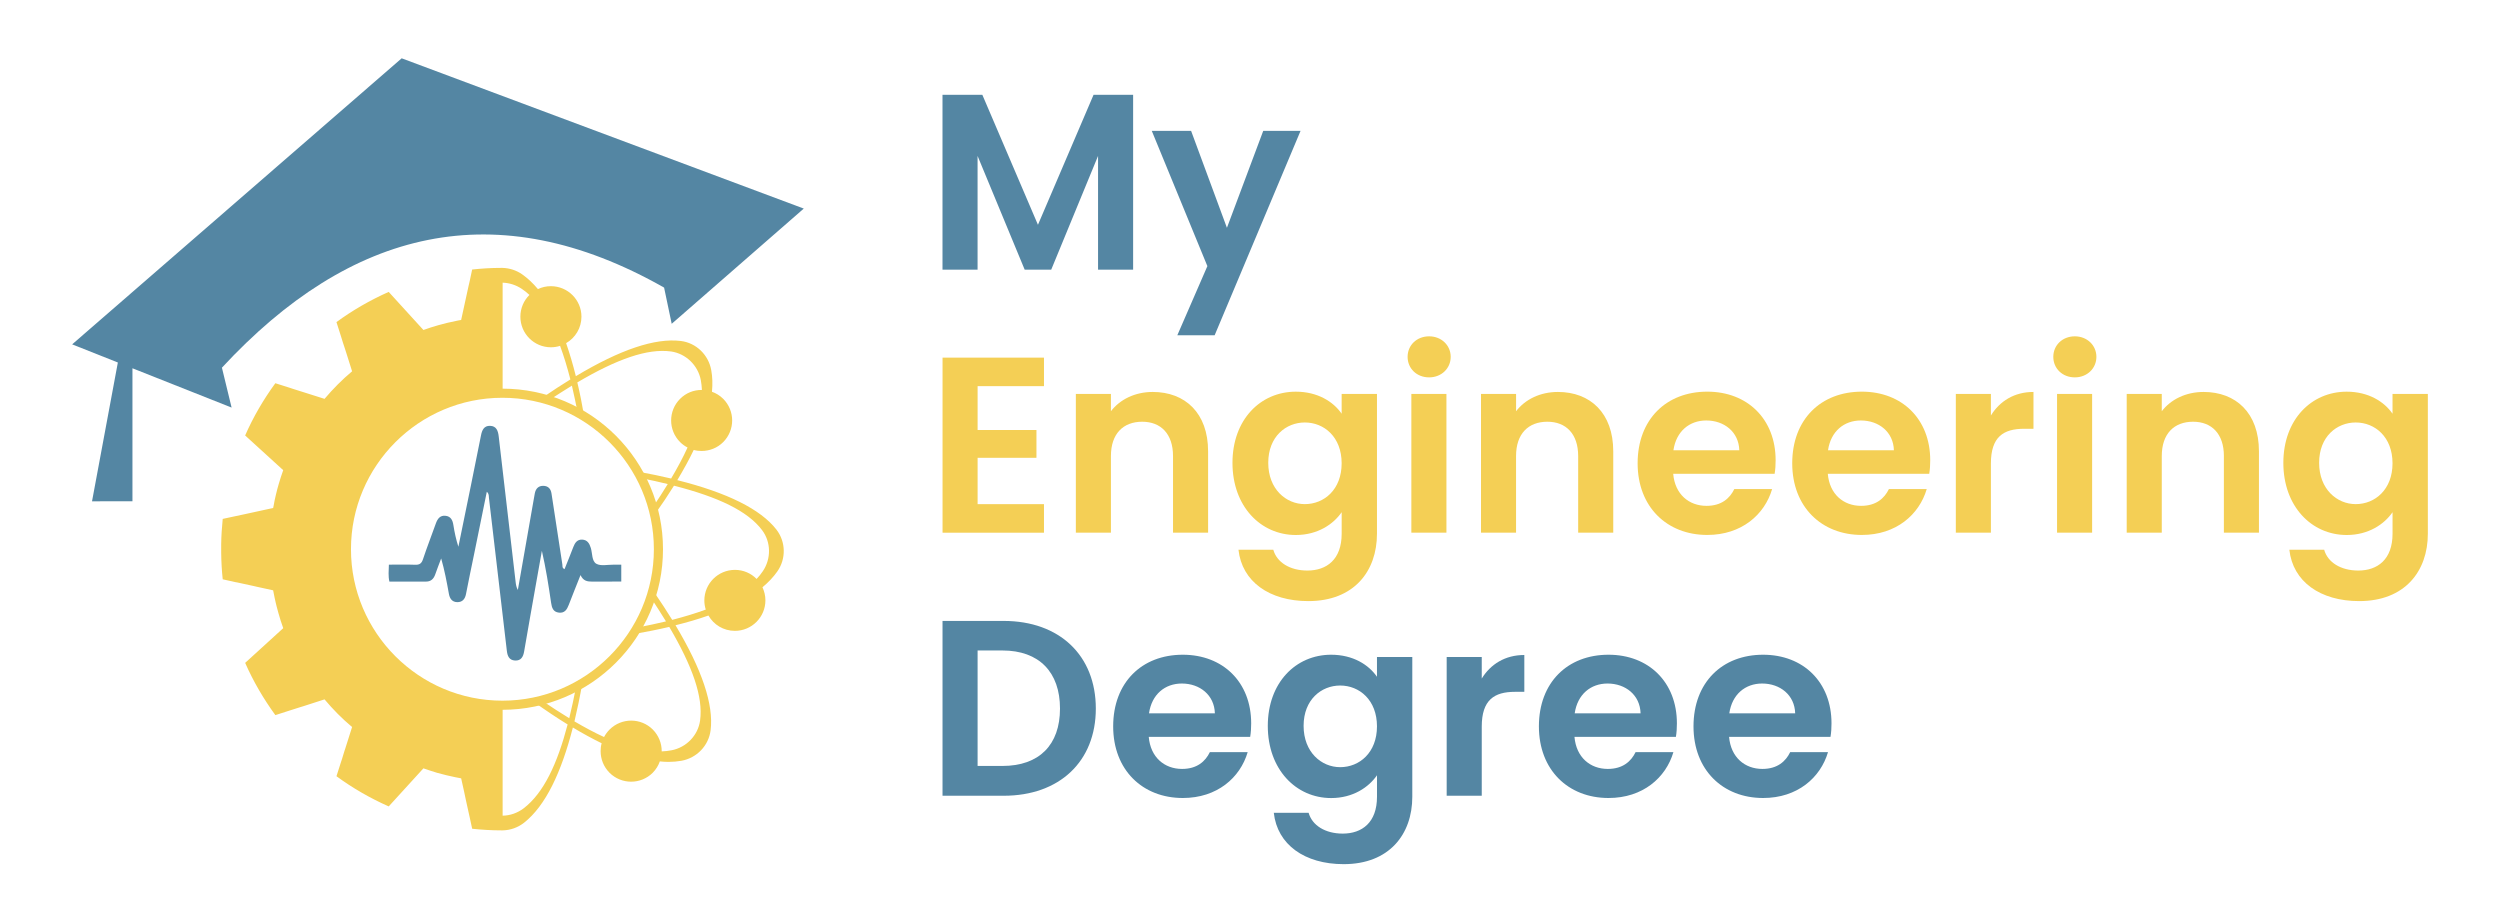 <?xml version="1.0" encoding="utf-8"?>
<!-- Generator: Adobe Illustrator 24.0.1, SVG Export Plug-In . SVG Version: 6.00 Build 0)  -->
<svg version="1.1" id="Layer_1" xmlns="http://www.w3.org/2000/svg" xmlns:xlink="http://www.w3.org/1999/xlink" x="0px" y="0px"
	 viewBox="0 0 1000 368.97" style="enable-background:new 0 0 1000 368.97;" xml:space="preserve">
<style type="text/css">
	.st0{fill:#5486A3;}
	.st1{fill:#F4CF55;}
	.st2{fill:none;}
</style>
<g>
	<g>
		<path class="st0" d="M377.01,37.93h15.93l22.24,51.99l22.24-51.99h15.83v69.93h-14.03V62.37l-18.73,45.49h-10.62l-18.84-45.49
			v45.49h-14.03V37.93z"/>
		<path class="st0" d="M505.29,52.35h14.93l-34.36,81.75h-14.93l12.02-27.65l-22.24-54.1h15.73l14.33,38.77L505.29,52.35z"/>
		<g>
			<path class="st1" d="M417.59,154.46h-26.55V172h23.54v11.12h-23.54v18.54h26.55v11.42h-40.57v-70.03h40.57V154.46z"/>
		</g>
		<g>
			<path class="st1" d="M469.21,182.42c0-8.92-4.91-13.73-12.32-13.73c-7.61,0-12.52,4.81-12.52,13.73v30.66h-14.03v-55.5h14.03
				v6.91c3.61-4.71,9.62-7.71,16.73-7.71c12.92,0,22.14,8.41,22.14,23.74v32.56h-14.03V182.42z"/>
		</g>
		<g>
			<path class="st1" d="M518.33,156.67c8.71,0,15.03,4.01,18.33,8.82v-7.91h14.13v55.9c0,15.03-9.21,26.96-27.45,26.96
				c-15.63,0-26.55-7.82-27.95-20.54h13.93c1.4,5.01,6.61,8.32,13.63,8.32c7.71,0,13.72-4.4,13.72-14.73v-8.61
				c-3.31,4.81-9.62,9.12-18.33,9.12c-14.13,0-25.35-11.52-25.35-28.85S504.2,156.67,518.33,156.67z M521.93,168.99
				c-7.51,0-14.63,5.61-14.63,16.13c0,10.52,7.11,16.53,14.63,16.53c7.72,0,14.73-5.82,14.73-16.33
				C536.66,174.8,529.65,168.99,521.93,168.99z"/>
		</g>
		<g>
			<path class="st1" d="M563.04,142.74c0-4.61,3.61-8.21,8.62-8.21c4.91,0,8.62,3.6,8.62,8.21s-3.71,8.21-8.62,8.21
				C566.65,150.96,563.04,147.35,563.04,142.74z M564.54,157.57h14.03v55.5h-14.03V157.57z"/>
		</g>
		<g>
			<path class="st1" d="M631.27,182.42c0-8.92-4.91-13.73-12.32-13.73c-7.62,0-12.53,4.81-12.53,13.73v30.66H592.4v-55.5h14.03v6.91
				c3.61-4.71,9.62-7.71,16.73-7.71c12.92,0,22.14,8.41,22.14,23.74v32.56h-14.03V182.42z"/>
		</g>
		<g>
			<path class="st1" d="M682.9,213.98c-16.13,0-27.85-11.22-27.85-28.66c0-17.53,11.42-28.66,27.85-28.66
				c16.03,0,27.35,10.92,27.35,27.45c0,1.81-0.1,3.61-0.4,5.41h-40.57c0.7,8.21,6.31,12.82,13.32,12.82c6.01,0,9.32-3.01,11.12-6.71
				h15.13C705.84,205.86,696.62,213.98,682.9,213.98z M669.37,180.11h26.35c-0.2-7.31-6.01-11.92-13.22-11.92
				C675.79,168.19,670.48,172.5,669.37,180.11z"/>
		</g>
		<g>
			<path class="st1" d="M744.74,213.98c-16.13,0-27.85-11.22-27.85-28.66c0-17.53,11.42-28.66,27.85-28.66
				c16.03,0,27.35,10.92,27.35,27.45c0,1.81-0.1,3.61-0.4,5.41h-40.57c0.7,8.21,6.31,12.82,13.32,12.82c6.01,0,9.32-3.01,11.12-6.71
				h15.13C767.68,205.86,758.47,213.98,744.74,213.98z M731.21,180.11h26.35c-0.2-7.31-6.01-11.92-13.22-11.92
				C737.63,168.19,732.32,172.5,731.21,180.11z"/>
		</g>
		<g>
			<path class="st1" d="M796.36,213.08h-14.03v-55.5h14.03v8.62c3.51-5.71,9.32-9.42,17.03-9.42v14.73h-3.71
				c-8.31,0-13.32,3.21-13.32,13.93V213.08z"/>
		</g>
		<g>
			<path class="st1" d="M821.32,142.74c0-4.61,3.61-8.21,8.62-8.21c4.91,0,8.62,3.6,8.62,8.21s-3.71,8.21-8.62,8.21
				C824.93,150.96,821.32,147.35,821.32,142.74z M822.82,157.57h14.03v55.5h-14.03V157.57z"/>
		</g>
		<g>
			<path class="st1" d="M889.56,182.42c0-8.92-4.91-13.73-12.32-13.73c-7.62,0-12.53,4.81-12.53,13.73v30.66h-14.03v-55.5h14.03
				v6.91c3.61-4.71,9.62-7.71,16.73-7.71c12.92,0,22.14,8.41,22.14,23.74v32.56h-14.03V182.42z"/>
		</g>
		<g>
			<path class="st1" d="M938.68,156.67c8.71,0,15.03,4.01,18.33,8.82v-7.91h14.13v55.9c0,15.03-9.21,26.96-27.45,26.96
				c-15.63,0-26.55-7.82-27.95-20.54h13.93c1.4,5.01,6.61,8.32,13.63,8.32c7.71,0,13.72-4.4,13.72-14.73v-8.61
				c-3.31,4.81-9.62,9.12-18.33,9.12c-14.13,0-25.35-11.52-25.35-28.85S924.55,156.67,938.68,156.67z M942.28,168.99
				c-7.51,0-14.63,5.61-14.63,16.13c0,10.52,7.11,16.53,14.63,16.53c7.72,0,14.73-5.82,14.73-16.33
				C957.01,174.8,950,168.99,942.28,168.99z"/>
		</g>
		<path class="st0" d="M438.33,283.43c0,21.14-14.53,34.87-36.87,34.87h-24.45v-69.93h24.45
			C423.8,248.37,438.33,262.19,438.33,283.43z M400.96,306.38c14.73,0,23.04-8.42,23.04-22.95c0-14.52-8.31-23.24-23.04-23.24h-9.92
			v46.19H400.96z"/>
		<path class="st0" d="M473.12,319.2c-16.13,0-27.85-11.22-27.85-28.65c0-17.53,11.42-28.66,27.85-28.66
			c16.03,0,27.35,10.92,27.35,27.45c0,1.81-0.1,3.61-0.4,5.41H459.5c0.7,8.21,6.31,12.82,13.32,12.82c6.01,0,9.32-3.01,11.12-6.71
			h15.13C496.07,311.08,486.85,319.2,473.12,319.2z M459.6,285.33h26.35c-0.2-7.31-6.01-11.92-13.22-11.92
			C466.01,273.41,460.7,277.72,459.6,285.33z"/>
		<path class="st0" d="M532.46,261.89c8.72,0,15.03,4.01,18.33,8.82v-7.91h14.13v55.9c0,15.03-9.22,26.96-27.45,26.96
			c-15.63,0-26.55-7.82-27.95-20.54h13.93c1.4,5.01,6.61,8.32,13.63,8.32c7.71,0,13.72-4.4,13.72-14.73v-8.61
			c-3.31,4.81-9.62,9.12-18.33,9.12c-14.13,0-25.35-11.52-25.35-28.85S518.33,261.89,532.46,261.89z M536.07,274.21
			c-7.51,0-14.63,5.61-14.63,16.13c0,10.52,7.11,16.53,14.63,16.53c7.71,0,14.72-5.82,14.72-16.33
			C550.79,280.02,543.78,274.21,536.07,274.21z"/>
		<path class="st0" d="M592.7,318.3h-14.03v-55.5h14.03v8.62c3.51-5.71,9.32-9.42,17.03-9.42v14.73h-3.71
			c-8.31,0-13.32,3.21-13.32,13.93V318.3z"/>
		<path class="st0" d="M643.41,319.2c-16.13,0-27.85-11.22-27.85-28.65c0-17.53,11.42-28.66,27.85-28.66
			c16.03,0,27.35,10.92,27.35,27.45c0,1.81-0.1,3.61-0.4,5.41h-40.57c0.7,8.21,6.31,12.82,13.32,12.82c6.01,0,9.32-3.01,11.12-6.71
			h15.13C666.35,311.08,657.13,319.2,643.41,319.2z M629.88,285.33h26.35c-0.2-7.31-6.01-11.92-13.22-11.92
			C636.3,273.41,630.99,277.72,629.88,285.33z"/>
		<path class="st0" d="M705.25,319.2c-16.13,0-27.85-11.22-27.85-28.65c0-17.53,11.42-28.66,27.85-28.66
			c16.03,0,27.35,10.92,27.35,27.45c0,1.81-0.1,3.61-0.4,5.41h-40.57c0.7,8.21,6.31,12.82,13.32,12.82c6.01,0,9.32-3.01,11.12-6.71
			h15.13C728.19,311.08,718.97,319.2,705.25,319.2z M691.72,285.33h26.35c-0.2-7.31-6.01-11.92-13.22-11.92
			C698.13,273.41,692.83,277.72,691.72,285.33z"/>
	</g>
	<g>
		<g>
			<path class="st1" d="M310.56,211.82c-6.33-8.12-19.59-14.74-39.64-19.76c2.49-4.2,4.74-8.2,6.57-12.08
				c1.02,0.29,2.08,0.41,3.14,0.41c3.14,0,6.29-1.18,8.65-3.55c4.78-4.78,4.78-12.53,0-17.31c-1.31-1.31-2.86-2.25-4.49-2.82
				c0-0.04,0-0.04,0-0.04c0.29-3.06,0.2-5.92-0.29-8.61c-1.1-6.12-6-10.9-12.16-11.67c-10.25-1.27-24.25,3.43-42,14.08
				c-1.18-4.78-2.49-9.14-3.88-13.18v-0.04c3.63-2.08,6.12-6.04,6.12-10.57c0-6.74-5.47-12.21-12.25-12.21
				c-1.84,0-3.59,0.41-5.18,1.18c0-0.04,0-0.04,0-0.04c-1.96-2.33-4.08-4.33-6.29-5.88c-2.33-1.63-5.1-2.49-7.84-2.57
				c-0.04,0-0.04,0-0.08,0h-0.65c-3.84,0-7.67,0.24-11.43,0.65l-0.94,4.45l-0.53,2.29l-1.14,5.23l-0.73,3.35l-1.06,4.86
				c-0.65,0.08-1.31,0.24-1.96,0.37c-1.02,0.2-2,0.41-2.98,0.65c-0.2,0.04-0.41,0.08-0.57,0.12c-1.22,0.29-2.41,0.61-3.59,0.94
				c-2.04,0.57-4.04,1.22-6,1.92l-13.88-15.23c-7.43,3.31-14.45,7.35-20.9,12.08l1.76,5.51l0.86,2.78l0.53,1.59l0.78,2.41l2.33,7.39
				c-4,3.35-7.67,7.06-11.02,11.02l-8.9-2.82l-0.65-0.2l-3.47-1.1l-0.86-0.29l-5.8-1.84c-4.74,6.49-8.82,13.47-12.08,20.9
				l15.23,13.88c-0.65,1.84-1.27,3.67-1.8,5.55c-0.41,1.39-0.78,2.78-1.1,4.16c-0.04,0.24-0.12,0.45-0.16,0.69
				c-0.29,1.18-0.53,2.37-0.73,3.59c-0.08,0.37-0.16,0.73-0.24,1.14l-2.82,0.61l-5.59,1.22l-3.35,0.73l-4.04,0.86l-4.37,0.94
				c-0.33,3.35-0.57,6.74-0.61,10.16v3.43c0.04,3.55,0.24,7.1,0.61,10.57l4.9,1.1l0.9,0.16l6.57,1.43l1.43,0.33l6.37,1.39l0.61,3.06
				c0.12,0.61,0.29,1.22,0.41,1.84c0.12,0.57,0.29,1.1,0.41,1.67c0.2,0.78,0.41,1.59,0.65,2.41c0.57,2.08,1.22,4.12,1.96,6.16
				l-15.23,13.88c3.27,7.43,7.35,14.41,12.08,20.9l5.47-1.76l1.67-0.53l2.69-0.86l1.35-0.41l8.49-2.74c3.35,4,7.02,7.72,11.02,11.06
				l-2.82,8.9l-0.2,0.57l-1.06,3.47l-0.29,0.86l-1.88,5.88c6.45,4.74,13.47,8.78,20.9,12.08l13.88-15.23
				c1.84,0.65,3.63,1.22,5.51,1.8c1.22,0.33,2.45,0.65,3.63,0.94c0.2,0.04,0.37,0.08,0.53,0.12c1.02,0.24,2.04,0.49,3.1,0.69
				c0.78,0.16,1.55,0.33,2.33,0.45l1.18,5.31l0.65,3.1l1.14,5.18l0.49,2.2l0.94,4.37c3.84,0.41,7.76,0.65,11.67,0.65h0.41
				c0.04,0,0.04,0,0.08,0c3.06-0.04,6.12-1.1,8.65-3.1c8.57-6.78,14.86-20.08,19.47-38.04c4,2.41,7.84,4.49,11.51,6.29
				c-0.29,1.02-0.41,2.08-0.41,3.14c0,3.14,1.18,6.25,3.55,8.65c4.78,4.78,12.53,4.78,17.31,0c1.31-1.35,2.25-2.86,2.82-4.53
				c1.18,0.12,2.33,0.2,3.47,0.2c1.8,0,3.51-0.16,5.18-0.45c6.12-1.1,10.9-6.04,11.67-12.21c1.27-10.25-3.43-24.25-14.04-42
				c4.74-1.18,9.1-2.45,13.14-3.88c0.04,0,0.04,0,0.04,0c2.08,3.67,6.04,6.12,10.57,6.12c6.74,0,12.21-5.47,12.21-12.21
				c0-1.88-0.45-3.63-1.18-5.23c2.37-1.96,4.33-4.04,5.92-6.29C314.48,223.58,314.36,216.72,310.56,211.82z M305.13,228.48
				c-0.73,1.1-1.55,2.12-2.49,3.1c-2.2-2.25-5.27-3.63-8.65-3.63c-6.78,0-12.25,5.47-12.25,12.25c0,1.27,0.2,2.49,0.57,3.63
				c-4.08,1.51-8.57,2.86-13.43,4.12c-2.16-3.51-4.53-7.14-7.1-10.9c-0.2-0.29-0.41-0.61-0.61-0.9c-0.24,0.98-0.53,1.92-0.86,2.86
				c2.2,3.35,4.2,6.49,6.08,9.55c-3.59,0.86-7.43,1.67-11.43,2.45c-0.53,0.9-1.06,1.76-1.63,2.65c5.1-0.9,9.88-1.84,14.37-2.9
				c9.27,15.76,13.63,28,12.33,37.47c-0.82,5.92-5.47,10.74-11.39,11.88c-1.27,0.24-2.61,0.41-3.96,0.45v-0.16
				c0-3.1-1.22-6.2-3.55-8.57c-4.78-4.78-12.53-4.78-17.31,0c-0.9,0.9-1.63,1.92-2.2,2.98c-3.76-1.71-7.72-3.84-11.84-6.25
				c1.14-4.82,2.2-9.88,3.14-15.27c-0.82,0.49-1.63,0.94-2.49,1.43c-0.86,4.41-1.76,8.61-2.73,12.57c-3.55-2.16-7.27-4.57-11.1-7.18
				c-1.02,0.24-2.04,0.49-3.02,0.69c4.65,3.31,9.14,6.33,13.47,8.98c-4.12,15.76-9.59,27.43-17.59,33.55
				c-2.49,1.88-5.43,2.9-8.41,2.94v-44.21c-0.04,0-0.04,0-0.08,0c-34.45,0-62.37-27.92-62.37-62.37c0-34.49,27.92-62.41,62.37-62.41
				c0.04,0,0.04,0,0.08,0v-44.21c2.65,0.08,5.31,0.9,7.63,2.45c1.06,0.69,2.12,1.55,3.1,2.45c-2.25,2.2-3.63,5.31-3.63,8.69
				c0,6.78,5.47,12.25,12.21,12.25c1.27,0,2.53-0.2,3.67-0.57c1.51,4.08,2.86,8.53,4.12,13.43c-3.51,2.16-7.14,4.53-10.9,7.1
				c-0.2,0.12-0.37,0.24-0.57,0.41c0.98,0.24,1.96,0.53,2.9,0.82c3.18-2.08,6.25-4.04,9.18-5.84c0.78,3.39,1.55,6.98,2.29,10.74
				c0.9,0.49,1.76,0.98,2.61,1.51c-0.82-4.78-1.71-9.31-2.73-13.55c15.8-9.31,28.04-13.67,37.51-12.37
				c5.92,0.86,10.74,5.51,11.88,11.43c0.24,1.27,0.37,2.57,0.45,3.96h-0.16c-3.14,0-6.2,1.18-8.57,3.55
				c-4.78,4.78-4.78,12.53,0,17.31c0.9,0.9,1.92,1.63,2.98,2.16c-1.8,3.96-4,8.08-6.57,12.41c-4-0.94-8.25-1.84-12.74-2.65
				c-0.2-0.04-0.41-0.08-0.61-0.12c0.53,0.86,1.02,1.76,1.43,2.65c3.71,0.73,7.27,1.51,10.57,2.33c-1.84,3.02-3.84,6.12-6,9.31
				c0.29,0.98,0.53,1.96,0.73,2.94c2.86-4,5.43-7.84,7.76-11.59c17.72,4.53,29.47,10.12,35.23,17.76
				C308.44,216.8,308.52,223.5,305.13,228.48z"/>
		</g>
		<path class="st2" d="M201.33,172.55"/>
		<path class="st2" d="M201.33,268.69"/>
		<path class="st2" d="M201.33,108.1"/>
		<path class="st0" d="M321.51,83.43l-52.83,46.09l-3.04-14.48c-67.27-38.18-125.52-23.36-176.87,32.03l3.87,15.96l-39.66-15.72
			v53.21H36.81L47.14,145l-18.28-7.26L160.67,23.32L321.51,83.43z"/>
		<g>
			<path class="st0" d="M248.51,225.84v6.78c-3.91-0.01-7.82,0-11.73,0.02c-1.84,0-3.49-0.25-4.57-2.61
				c-1.7,4.29-3.25,8.1-4.71,11.93c-0.72,1.89-1.67,3.35-3.95,3.09c-2.31-0.27-2.82-1.97-3.11-3.94
				c-1.01-6.92-2.09-13.83-3.69-20.78c-0.76,4.24-1.51,8.46-2.26,12.7c-1.62,9.17-3.26,18.33-4.83,27.51
				c-0.36,2.17-1.24,3.8-3.65,3.67c-2.38-0.13-3.05-1.84-3.29-4.02c-2.34-20.33-4.75-40.66-7.14-61c-0.1-0.79,0.09-1.68-0.86-2.48
				c-1.73,8.49-3.43,16.84-5.13,25.2c-1.07,5.24-2.19,10.47-3.19,15.71c-0.39,2.02-1.45,3.26-3.48,3.24
				c-2.06-0.02-3.03-1.42-3.37-3.37c-0.84-4.7-1.73-9.38-3.08-14.11c-0.8,2.12-1.63,4.23-2.37,6.37c-0.61,1.75-1.7,2.87-3.61,2.88
				c-4.88,0.04-9.76,0.02-14.73,0.02c-0.52-2.22-0.27-4.3-0.21-6.79c3.52,0,6.99-0.1,10.45,0.04c1.76,0.07,2.6-0.45,3.18-2.17
				c1.6-4.81,3.44-9.52,5.14-14.3c0.68-1.91,1.7-3.39,3.95-3.11c2.06,0.25,2.78,1.76,3.08,3.69c0.45,2.91,1.08,5.79,2,8.69
				c1.71-8.34,3.42-16.69,5.12-25.04c1.32-6.51,2.64-13,3.93-19.52c0.4-2.07,1.19-3.87,3.6-3.81c2.56,0.06,3.22,1.98,3.48,4.2
				c2.23,19.42,4.5,38.84,6.77,58.26c0.12,1.07,0.3,2.14,0.89,3.2c2.06-11.79,4.14-23.58,6.2-35.37c0.2-1.09,0.36-2.18,0.58-3.26
				c0.35-1.86,1.43-3.05,3.38-3.03c1.92,0.03,3.01,1.13,3.3,3.07c1.43,9.48,2.88,18.96,4.35,28.44c0.09,0.57-0.19,1.33,0.86,1.82
				c1.19-2.97,2.4-5.91,3.52-8.87c0.64-1.69,1.58-3.03,3.53-2.95c2.06,0.09,2.92,1.52,3.48,3.38c0.65,2.17,0.34,5.24,2.21,6.29
				c1.77,0.99,4.47,0.34,6.77,0.36H248.51z"/>
		</g>
		<g>
			<path class="st1" d="M200.97,283.92c-35.41,0-64.23-28.81-64.23-64.23c0-35.41,28.81-64.23,64.23-64.23s64.23,28.81,64.23,64.23
				C265.2,255.11,236.38,283.92,200.97,283.92z M200.97,159.11c-33.4,0-60.58,27.17-60.58,60.58c0,33.41,27.17,60.58,60.58,60.58
				s60.58-27.17,60.58-60.58C261.55,186.29,234.37,159.11,200.97,159.11z"/>
		</g>
	</g>
</g>
</svg>
